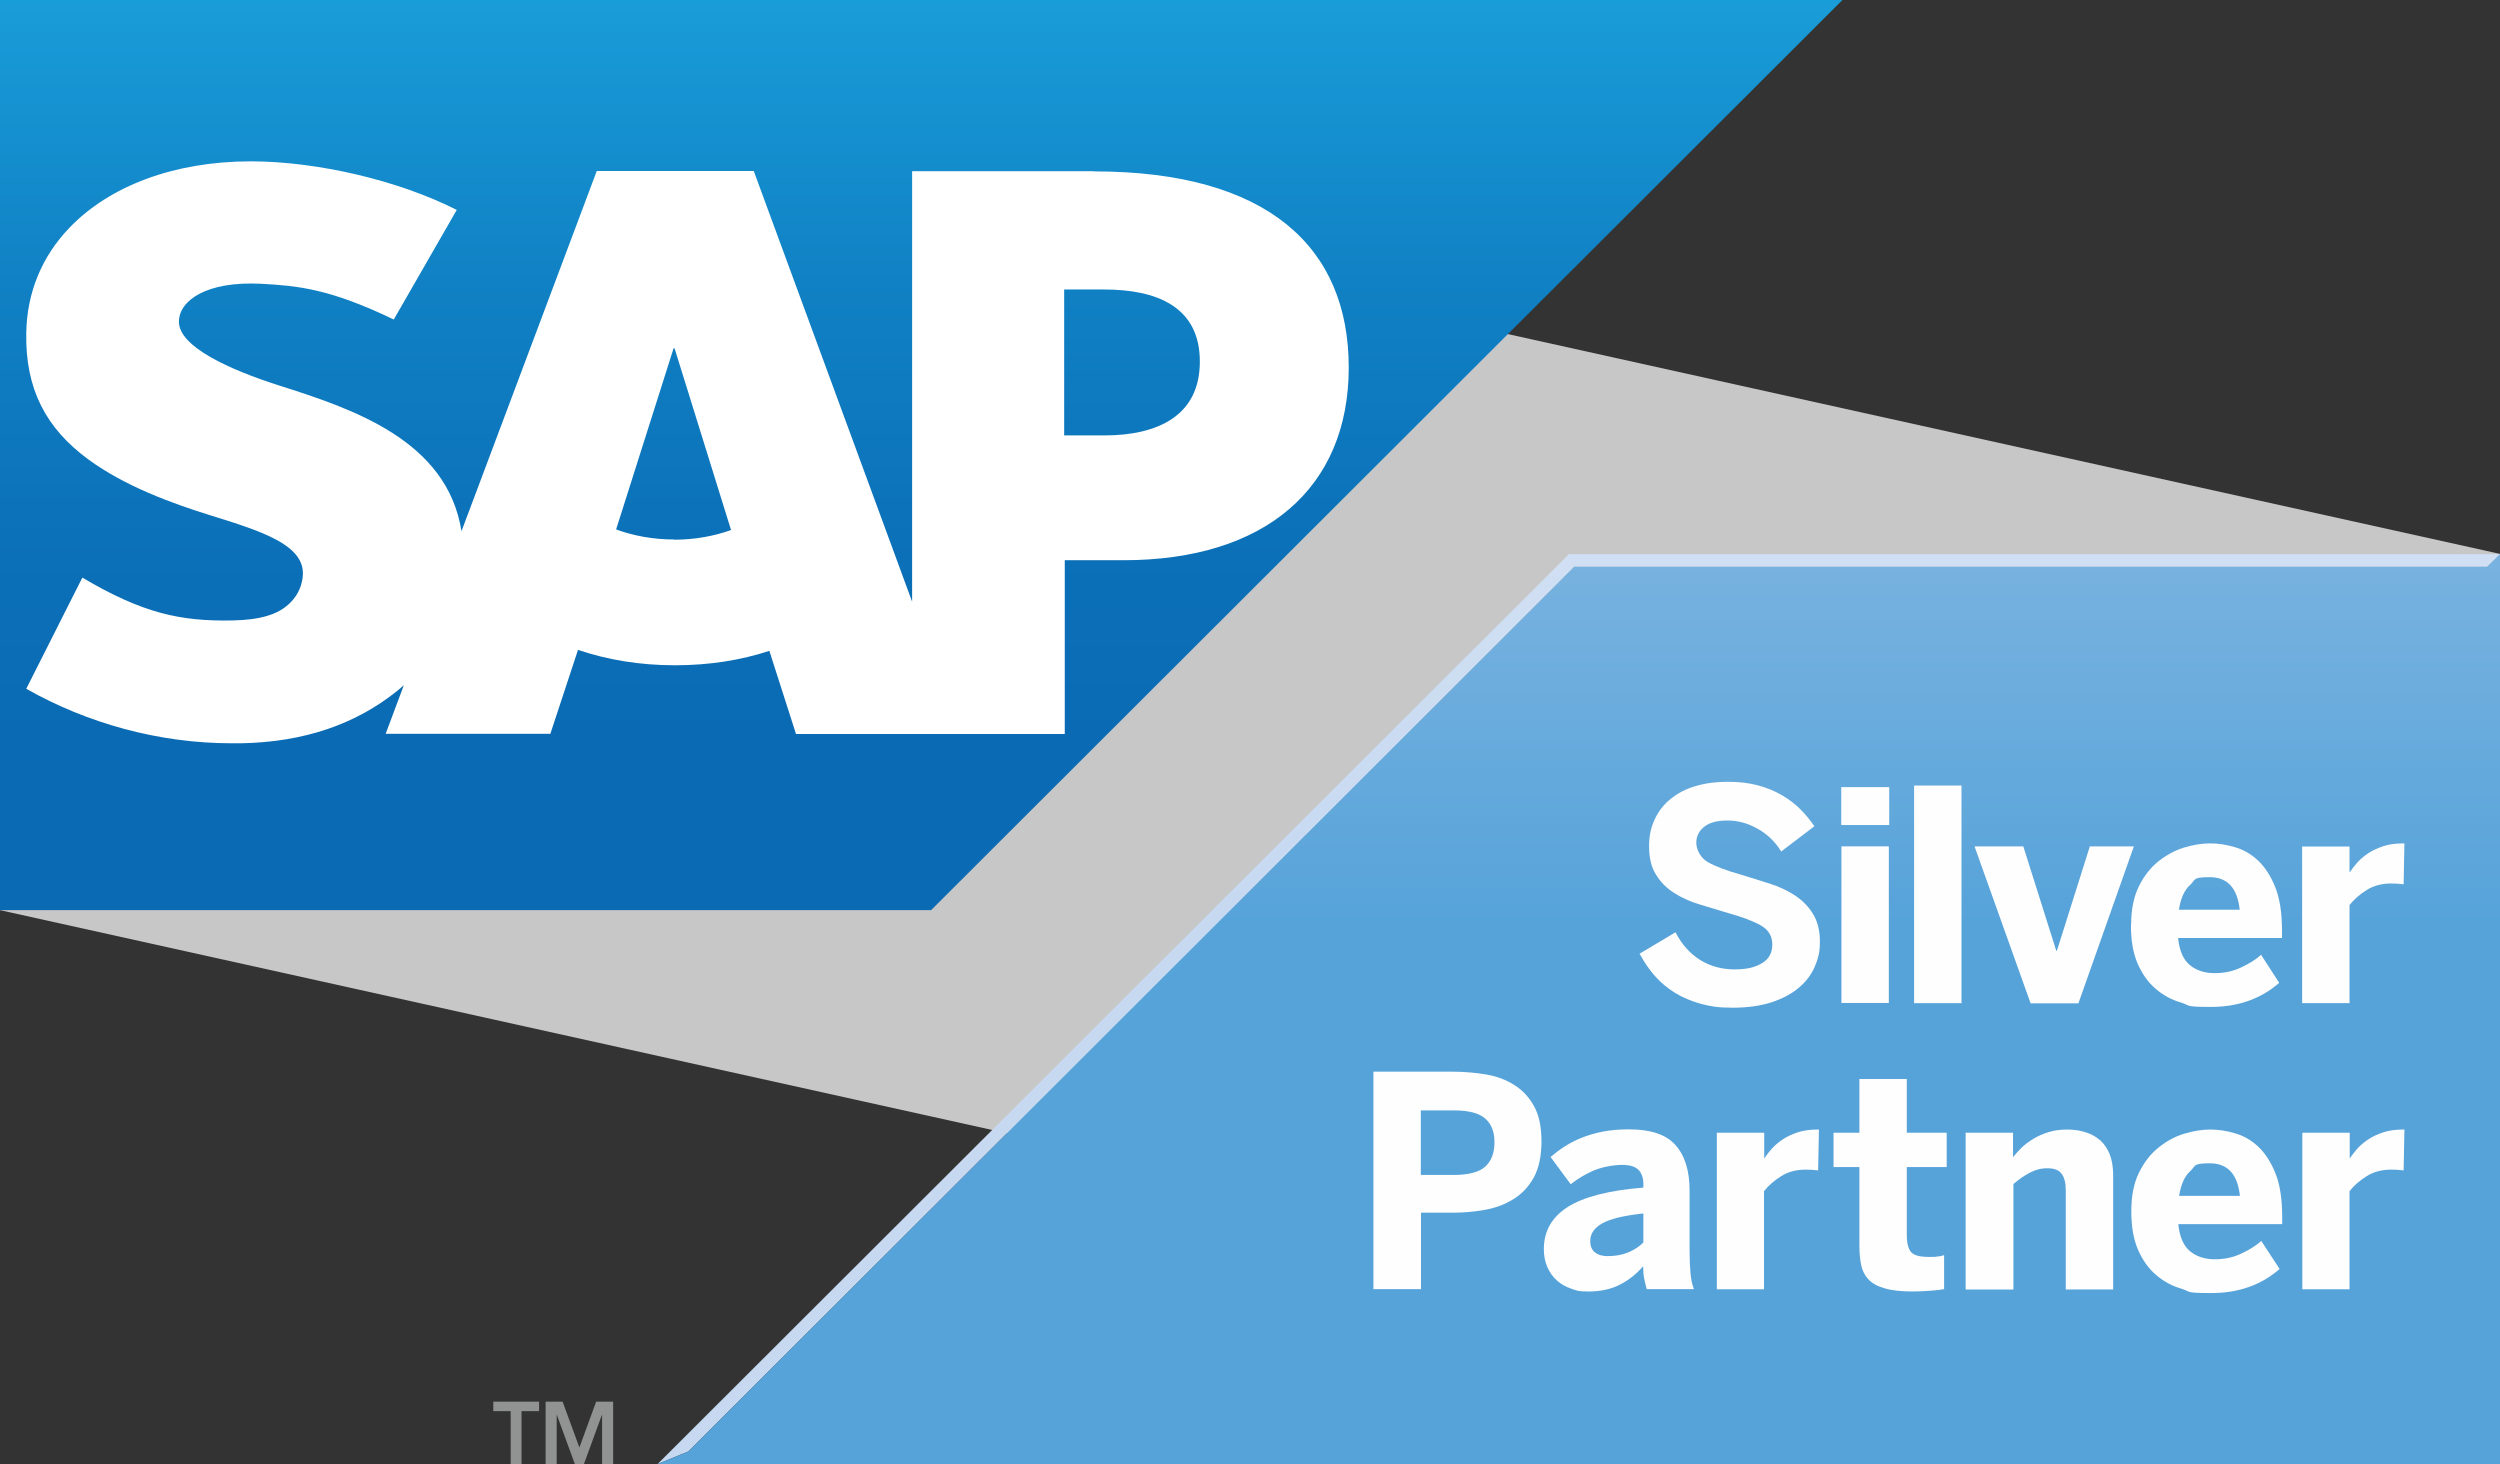 <?xml version="1.0" encoding="UTF-8"?><svg id="Capa_1" xmlns="http://www.w3.org/2000/svg" xmlns:xlink="http://www.w3.org/1999/xlink" viewBox="0 0 1266 741.4"><rect x="0" y="0" width="1266" height="741.4" fill="#333333" stroke="none"/><defs><style>.cls-1{fill:url(#Degradado_sin_nombre_11);}.cls-1,.cls-2,.cls-3,.cls-4,.cls-5,.cls-6,.cls-7,.cls-8{stroke-width:0px;}.cls-2{fill:#fefefe;}.cls-9{clip-path:url(#clippath);}.cls-3{fill:none;}.cls-4{fill:#919292;}.cls-10{clip-path:url(#clippath-1);}.cls-11{clip-path:url(#clippath-4);}.cls-12{clip-path:url(#clippath-3);}.cls-13{clip-path:url(#clippath-2);}.cls-5{fill:url(#Degradado_sin_nombre_5);}.cls-6{fill:url(#Degradado_sin_nombre_6);}.cls-7{fill:#c6c7c6;}.cls-8{fill:#fff;fill-rule:evenodd;}</style><clipPath id="clippath"><polygon class="cls-3" points="0 460.9 0 0 933 0 471.5 460.9 0 460.9"/></clipPath><linearGradient id="Degradado_sin_nombre_11" x1="-2085" y1="693.7" x2="-2070.4" y2="693.7" gradientTransform="translate(22388.3 65797.9) rotate(90) scale(31.6 31.6)" gradientUnits="userSpaceOnUse"><stop offset="0" stop-color="#1fb0e7"/><stop offset=".2" stop-color="#199cd8"/><stop offset=".5" stop-color="#1081c4"/><stop offset=".8" stop-color="#0b70b8"/><stop offset="1" stop-color="#0a6bb4"/></linearGradient><clipPath id="clippath-1"><rect class="cls-3" x="0" width="1266" height="741.4"/></clipPath><clipPath id="clippath-2"><polygon class="cls-3" points="794.5 280.6 333 741.4 348.6 735 797.2 287 1259.5 287 1266 280.6 794.5 280.6"/></clipPath><linearGradient id="Degradado_sin_nombre_6" x1="-2076.8" y1="683.9" x2="-2062.2" y2="683.9" gradientTransform="translate(22411.1 65817.1) rotate(90) scale(31.6 31.6)" gradientUnits="userSpaceOnUse"><stop offset="0" stop-color="#d5e3f5"/><stop offset="0" stop-color="#d5e3f5"/><stop offset=".2" stop-color="#d0dff3"/><stop offset=".6" stop-color="#c6d9f1"/><stop offset="1" stop-color="#c6d9f1"/></linearGradient><clipPath id="clippath-3"><polygon class="cls-3" points="1259.5 287 797.2 287 348.6 735 333 741.4 1266 741.4 1266 280.6 1259.5 287"/></clipPath><linearGradient id="Degradado_sin_nombre_5" x1="-2076.8" y1="683.9" x2="-2062.2" y2="683.9" gradientTransform="translate(22411.1 65817.1) rotate(90) scale(31.6 31.6)" gradientUnits="userSpaceOnUse"><stop offset="0" stop-color="#8dbbe5"/><stop offset="0" stop-color="#8dbbe5"/><stop offset=".2" stop-color="#78b2e0"/><stop offset=".5" stop-color="#5fa7db"/><stop offset=".6" stop-color="#56a3da"/><stop offset="1" stop-color="#56a3da"/></linearGradient><clipPath id="clippath-4"><rect class="cls-3" x="0" width="1266" height="741.4"/></clipPath></defs><polygon class="cls-7" points="0 460.9 0 0 1266 280.5 1266 741.4 0 460.9"/><g class="cls-9"><rect class="cls-1" x="0" y="0" width="933" height="460.9"/></g><g class="cls-10"><path class="cls-8" d="M553.7,86.7h-91.8c0,0,0,218,0,218l-80.2-218.1h-79.5l-68.5,182.4c-7.3-46-54.9-61.9-92.4-73.8-24.7-7.9-51-19.6-50.7-32.5.2-10.6,14.1-20.4,41.6-19,18.5,1,34.8,2.5,67.2,18.1l31.9-55.5c-29.6-15-70.5-24.5-104-24.6h-.2c-39.1,0-71.7,12.6-91.8,33.5-14.1,14.6-21.7,33-22,53.5-.5,28.1,9.8,48.1,31.5,64,18.3,13.4,41.8,22.1,62.5,28.5,25.5,7.9,46.3,14.7,46.1,29.4-.2,5.3-2.2,10.3-6.1,14.3-6.3,6.6-16.1,9-29.6,9.3-26,.5-45.3-3.5-76-21.7l-28.4,56.3c30.7,17.4,67,27.6,104,27.6h4.8c32.2-.6,58.2-9.8,79-26.5,1.2-1,2.2-1.9,3.4-2.9l-9.2,24.6h83.4l14-42.5c14.7,5,31.3,7.8,49,7.8s33.5-2.6,47.9-7.3l13.5,42.1h136.1v-88h29.7c71.7,0,114.1-36.5,114.1-97.6s-41.2-99.3-129-99.3M341.4,273.2c-10.7,0-20.7-1.9-29.4-5.1l29.1-91.7h.5l28.6,92c-8.6,3.1-18.4,4.9-28.8,4.9M559.1,220.5h-20.2v-73.9h20.2c27,0,48.5,8.9,48.5,36.5s-21.5,37.4-48.5,37.4"/></g><g class="cls-13"><rect class="cls-6" x="333" y="280.6" width="933.1" height="460.9"/></g><g class="cls-12"><rect class="cls-5" x="333" y="280.6" width="933.1" height="460.9"/></g><g class="cls-11"><polygon class="cls-4" points="249.8 709.8 273 709.8 273 714.6 264.1 714.6 264.1 741.4 258.6 741.4 258.6 714.6 249.8 714.6 249.8 709.8"/><polygon class="cls-4" points="304.9 716.5 304.8 716.5 295.7 741.4 291.1 741.4 282 716.5 281.9 716.5 281.9 741.4 276.3 741.4 276.3 709.8 284.9 709.8 293.4 733 301.9 709.8 310.5 709.8 310.5 741.4 304.9 741.4 304.9 716.5"/><path class="cls-2" d="M830.2,483l18.3-10.9c3.1,6.1,7.2,10.7,12.4,14,5.2,3.2,11,4.8,17.4,4.8s10.3-1,13.9-3.1c3.6-2.1,5.3-5.3,5.3-9.5s-1.9-7.4-5.7-9.6c-3.8-2.2-9.4-4.3-16.6-6.3-4.9-1.5-9.7-2.9-14.5-4.4-4.8-1.4-9.1-3.4-12.9-5.8-3.8-2.4-6.9-5.5-9.2-9.3-2.4-3.8-3.5-8.5-3.5-14.3s1-9.7,2.9-13.8c1.9-4.1,4.6-7.5,8.1-10.3,3.5-2.8,7.6-5,12.5-6.4,4.9-1.5,10.3-2.2,16.3-2.2s10.8.6,15.3,1.8c4.5,1.2,8.6,2.9,12.2,5,3.6,2.1,6.7,4.5,9.4,7.2,2.7,2.7,5,5.6,7,8.5l-16.8,12.8c-2.9-4.8-6.8-8.6-11.7-11.4-4.9-2.8-10-4.3-15.4-4.3s-9.1,1-11.8,3.1c-2.7,2.1-4.1,4.8-4.1,8.1s2,7.7,5.9,9.9c3.9,2.2,9.5,4.3,16.7,6.3,4.8,1.5,9.6,3,14.4,4.5,4.8,1.5,9.1,3.5,12.9,6,3.8,2.5,6.9,5.6,9.2,9.4,2.3,3.7,3.5,8.4,3.5,14s-.9,8.7-2.6,12.7c-1.7,4-4.4,7.6-8,10.6-3.6,3.1-8.1,5.5-13.7,7.4-5.5,1.8-12.2,2.8-19.8,2.8s-11.4-.7-16.3-2c-4.9-1.4-9.2-3.2-13.1-5.6-3.8-2.4-7.2-5.2-10.1-8.5-2.9-3.3-5.4-7-7.5-10.9"/><path class="cls-2" d="M932.4,398.6h24.3v19.2h-24.3v-19.2ZM932.5,428.6h24v79.3h-24v-79.3Z"/><rect class="cls-2" x="969.3" y="397.8" width="24" height="110.2"/><polygon class="cls-2" points="999.9 428.6 1024.6 428.6 1041.3 481.5 1041.6 481.5 1058.3 428.6 1080.6 428.6 1052.5 508.1 1028.3 508.1 999.9 428.6"/><path class="cls-2" d="M1079.2,468.4c0-7.8,1.3-14.2,3.9-19.5,2.6-5.3,5.9-9.5,9.9-12.7,4-3.2,8.3-5.5,13-7,4.7-1.4,9-2.1,13.1-2.1s8.3.6,12.6,1.9c4.3,1.2,8.3,3.5,11.8,6.8,3.5,3.3,6.4,7.8,8.7,13.5,2.3,5.7,3.4,13.1,3.4,22.1v3.6h-52.6c.6,6.4,2.6,10.9,5.9,13.7,3.3,2.7,7.5,4.1,12.5,4.1s9.2-.9,13.3-2.8c4.1-1.9,7.6-4,10.3-6.5l9.2,14.2c-9.4,8.2-20.9,12.2-34.6,12.2s-10.2-.7-15.1-2.2c-4.9-1.4-9.2-3.8-12.9-7-3.8-3.2-6.8-7.5-9.1-12.7-2.3-5.3-3.4-11.7-3.4-19.4M1103.3,460.7h30.9c-1.2-11-6.2-16.5-15.2-16.5s-7,1.3-9.9,3.9c-2.9,2.6-4.8,6.8-5.7,12.6"/><path class="cls-2" d="M1165.8,508v-79.3h24v12.9h.2c1.1-1.7,2.4-3.3,3.9-5,1.6-1.7,3.4-3.2,5.5-4.6,2.1-1.4,4.6-2.5,7.5-3.5,2.8-.9,6.1-1.4,9.9-1.4h.8l-.4,20.7c-.5-.1-1.5-.2-2.9-.3-1.4,0-2.6-.1-3.4-.1-4.8,0-8.9,1.1-12.4,3.3-3.5,2.2-6.4,4.7-8.7,7.6v49.7h-24Z"/><path class="cls-2" d="M695.5,652.9v-110.2h40.1c5.8,0,11.5.5,16.9,1.4,5.4.9,10.2,2.7,14.4,5.4,4.2,2.6,7.5,6.2,10,10.8,2.5,4.5,3.7,10.4,3.7,17.7s-1.3,13.6-3.9,18.3c-2.6,4.7-6.1,8.4-10.4,11-4.4,2.7-9.2,4.5-14.6,5.4-5.4,1-10.9,1.4-16.4,1.4h-15.7v38.7h-24ZM719.5,595h16.6c7.5,0,12.9-1.4,16-4.2,3.1-2.8,4.7-6.9,4.7-12.3s-1.5-9.2-4.6-12c-3.1-2.8-8.4-4.2-16.1-4.2h-16.6v32.6Z"/><path class="cls-2" d="M781.8,632.6c0-9.1,4-16.2,12.1-21.4,8.1-5.1,20.8-8.4,38.3-9.8v-1.9c0-2.9-.8-5.3-2.4-7-1.6-1.7-4.4-2.6-8.3-2.6s-9.7.9-14.1,2.7c-4.3,1.8-8.3,4.2-12,7.1l-10.2-13.8c2-1.7,4.3-3.5,6.8-5.1,2.6-1.7,5.4-3.2,8.6-4.5,3.2-1.3,6.8-2.4,10.8-3.2,4-.8,8.5-1.2,13.5-1.2,10.9,0,18.8,2.6,23.5,7.9,4.8,5.3,7.2,13,7.2,23.2v30.5c0,4.7.2,8.7.5,11.7.3,3.1.9,5.6,1.7,7.6h-23.9c-.5-1.7-.9-3.5-1.3-5.4-.4-1.9-.5-4-.5-6.2-3.6,4.2-7.7,7.3-12.1,9.5-4.4,2.2-9.6,3.3-15.5,3.3s-6-.5-8.8-1.4c-2.7-.9-5.2-2.3-7.2-4.1-2.1-1.8-3.7-4.1-4.9-6.8-1.2-2.7-1.8-5.7-1.8-9.1M805.3,628.5c0,2.6.8,4.5,2.4,5.7,1.6,1.3,3.7,1.9,6.4,1.9,4.2,0,7.7-.7,10.7-2,3-1.3,5.4-2.9,7.4-4.9v-14.7c-9.5,1-16.4,2.6-20.6,4.9-4.2,2.3-6.3,5.3-6.3,9"/><path class="cls-2" d="M869.4,652.9v-79.3h24v12.9h.1c1.1-1.6,2.4-3.3,3.9-5,1.6-1.7,3.4-3.2,5.5-4.6,2.1-1.4,4.6-2.5,7.5-3.5,2.8-.9,6.1-1.4,9.9-1.4h.8l-.4,20.7c-.5,0-1.4-.2-2.9-.3-1.4,0-2.6-.1-3.4-.1-4.8,0-8.9,1.1-12.4,3.3-3.5,2.2-6.4,4.7-8.7,7.6v49.7h-24Z"/><path class="cls-2" d="M928.5,591v-17.4h13.1v-27.2h24v27.2h20.2v17.4h-20.2v34.3c0,4.3.8,7.2,2.2,8.8,1.5,1.6,4.4,2.4,8.8,2.4s2.9,0,4.4-.2c1.5-.1,2.7-.4,3.5-.7v17.2c-.5.1-1.3.2-2.5.4-1.2.1-2.6.3-4.1.4-1.5.1-3.1.2-4.8.3-1.6,0-3.1.1-4.4.1-5.9,0-10.7-.5-14.3-1.6-3.6-1-6.3-2.5-8.2-4.5-1.9-2-3.1-4.4-3.7-7.3-.6-2.9-.9-6.2-.9-10v-39.6h-13.1Z"/><path class="cls-2" d="M995.4,652.9v-79.3h24v12.4c1.2-1.5,2.6-3.1,4.3-4.8,1.7-1.6,3.7-3.1,6-4.5,2.3-1.4,4.8-2.5,7.7-3.4,2.9-.9,6-1.3,9.5-1.3s6.5.5,9.3,1.4c2.9.9,5.3,2.3,7.4,4.1,2,1.8,3.6,4.2,4.8,7.1,1.1,2.9,1.7,6.4,1.7,10.5v57.9h-24v-50.4c0-3.6-.7-6.3-2.1-8.2-1.4-1.9-3.8-2.8-7.2-2.8s-6.1.8-9,2.3c-2.8,1.5-5.6,3.4-8.2,5.7v53.4h-24Z"/><path class="cls-2" d="M1079.3,613.3c0-7.8,1.3-14.3,3.9-19.5,2.6-5.3,5.9-9.5,9.9-12.7,4-3.2,8.3-5.6,13-7,4.7-1.4,9-2.1,13.1-2.1s8.3.6,12.6,1.9c4.3,1.2,8.3,3.5,11.8,6.8,3.5,3.3,6.4,7.8,8.7,13.5,2.3,5.7,3.4,13.1,3.4,22.1v3.6h-52.6c.6,6.4,2.6,10.9,5.9,13.7,3.3,2.7,7.5,4.1,12.5,4.1s9.2-.9,13.3-2.8c4.1-1.9,7.6-4,10.3-6.5l9.3,14.2c-9.4,8.2-20.9,12.2-34.6,12.2s-10.2-.7-15.1-2.2c-4.9-1.4-9.2-3.8-12.9-7-3.8-3.2-6.8-7.5-9.1-12.7-2.3-5.3-3.4-11.7-3.4-19.4M1103.4,605.6h30.9c-1.2-11-6.2-16.5-15.2-16.5s-7,1.3-9.9,3.9c-2.9,2.6-4.8,6.8-5.7,12.6"/><path class="cls-2" d="M1165.9,652.9v-79.3h24v12.9h.1c1.1-1.6,2.4-3.3,3.9-5,1.6-1.7,3.4-3.2,5.5-4.6,2.1-1.4,4.6-2.5,7.5-3.5,2.8-.9,6.1-1.4,9.9-1.4h.8l-.4,20.7c-.5,0-1.4-.2-2.9-.3-1.4,0-2.6-.1-3.4-.1-4.8,0-8.9,1.1-12.4,3.3-3.5,2.2-6.4,4.7-8.7,7.6v49.7h-24Z"/></g></svg>